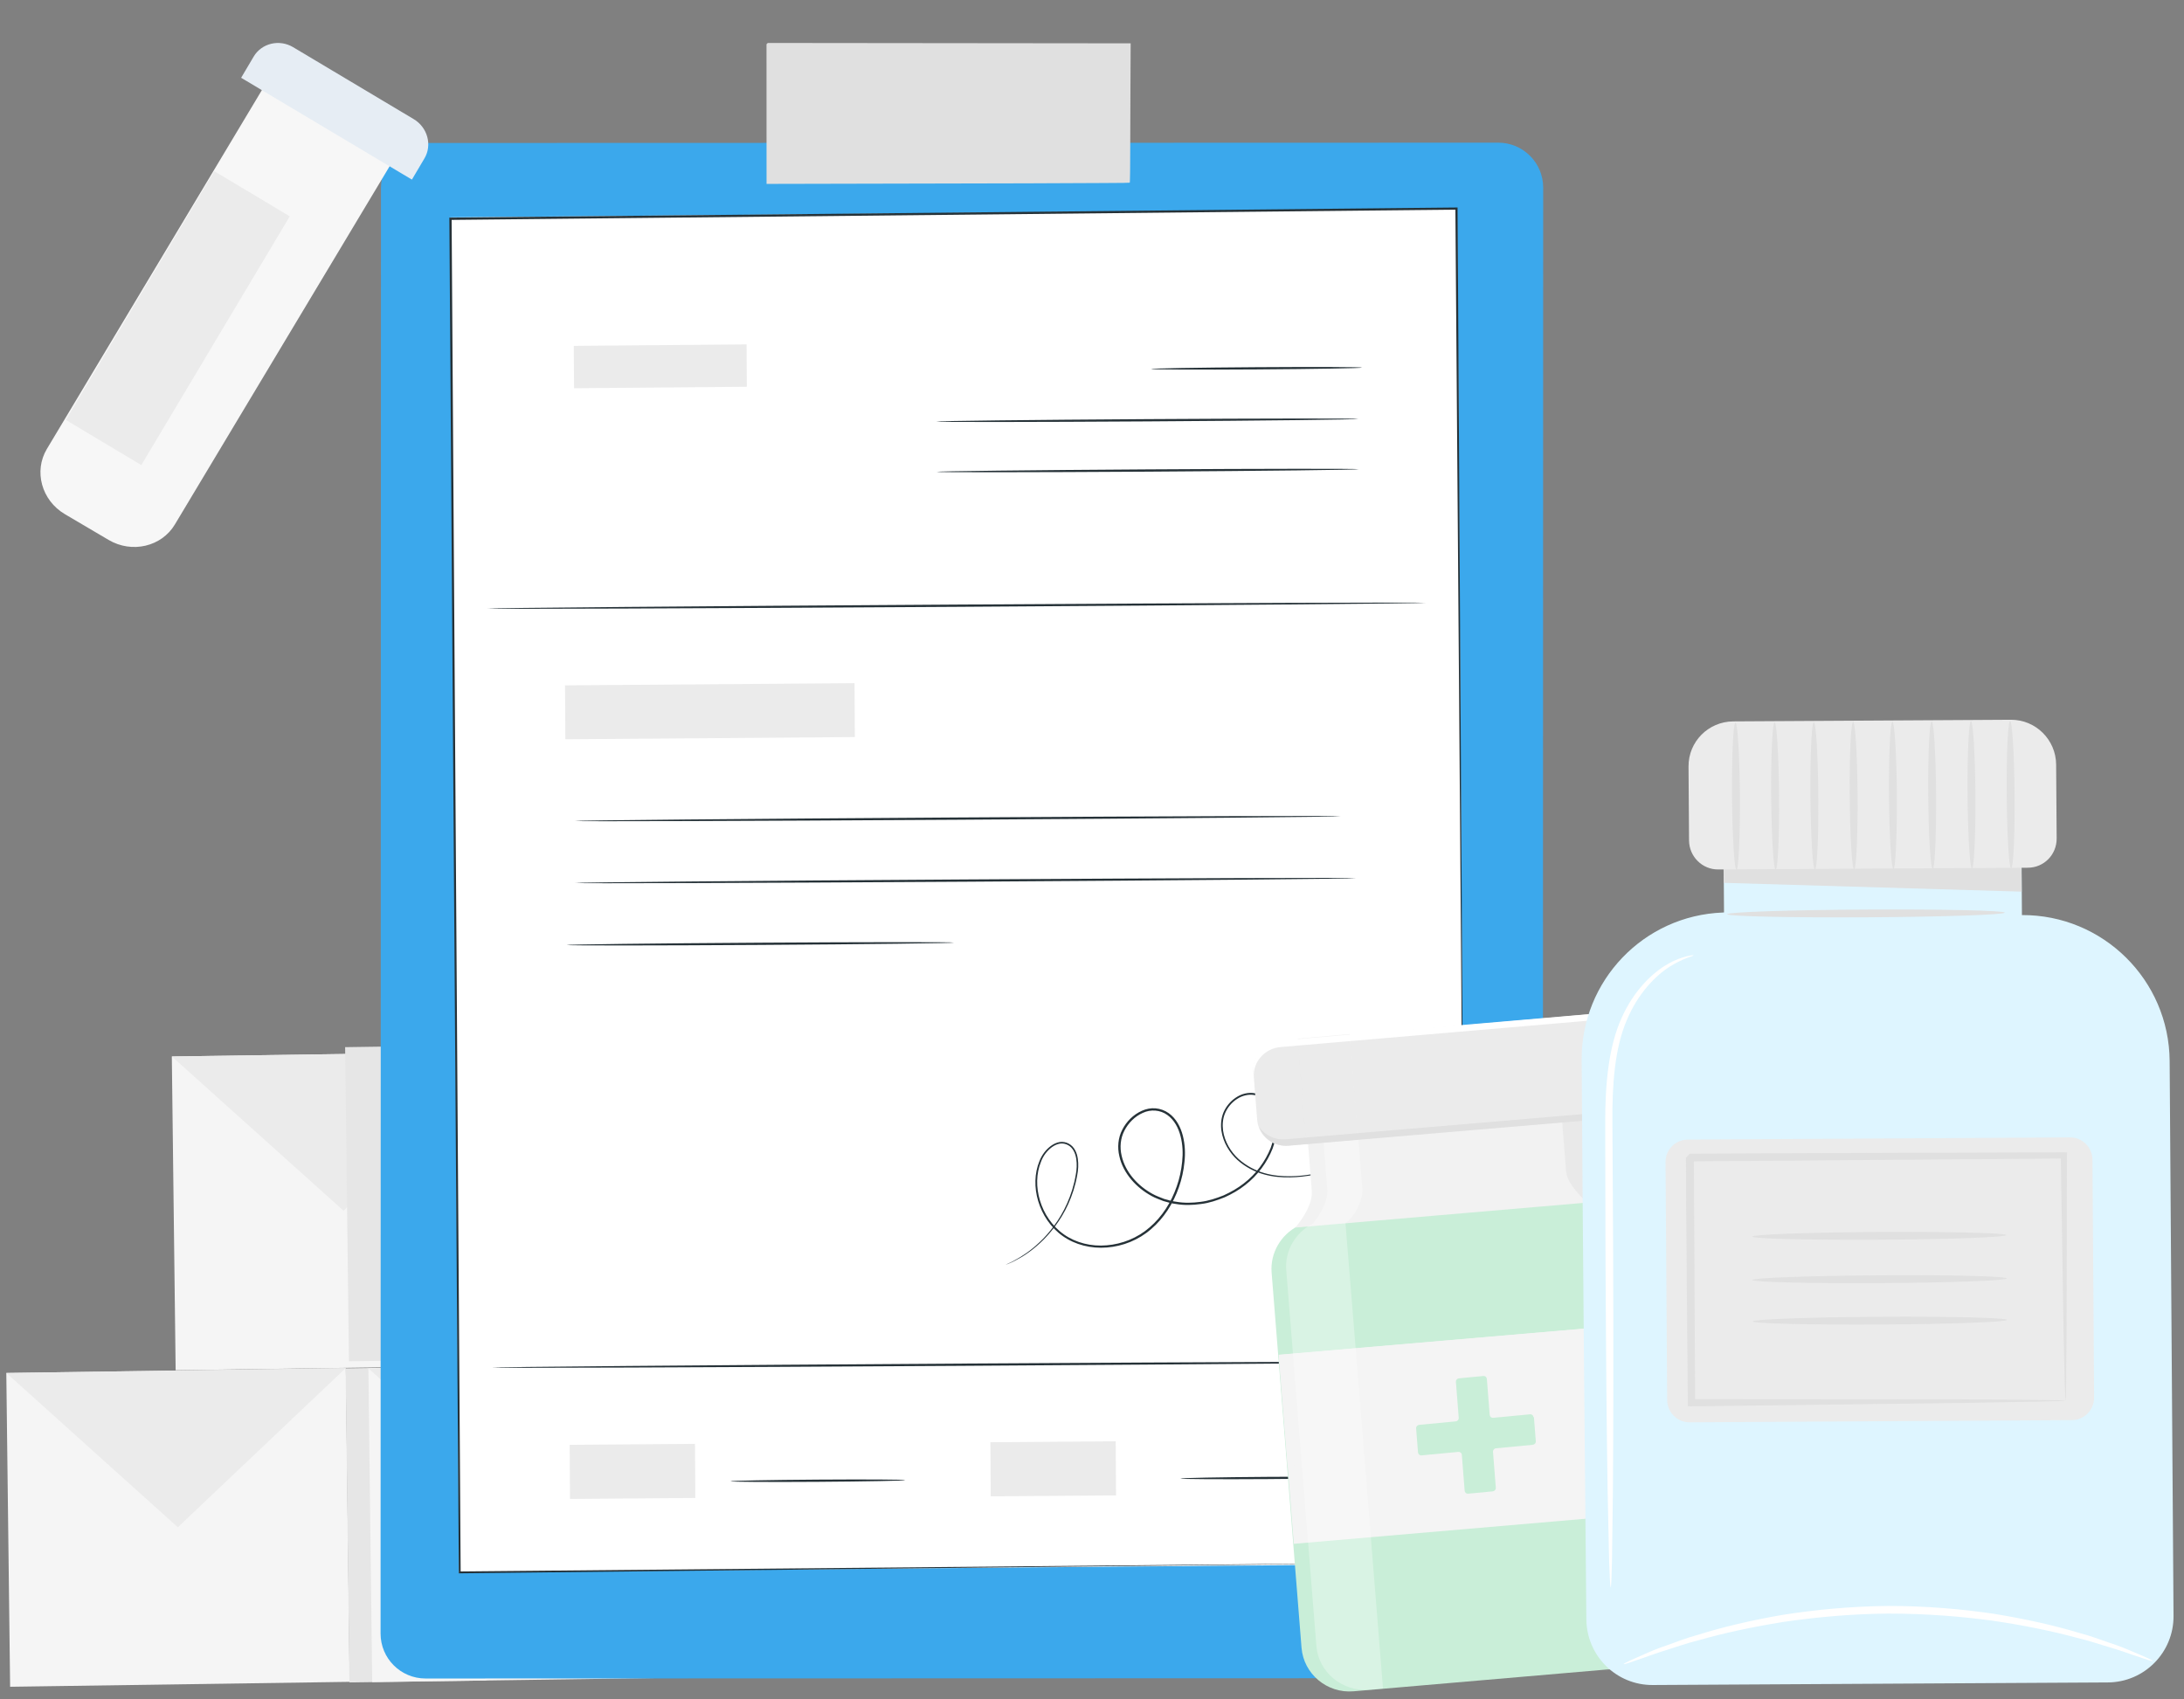 <svg width="293" height="228" viewBox="0 0 293 228" fill="none" xmlns="http://www.w3.org/2000/svg">
<rect x="0" y="0" width="293" height="228" fill="#808080" stroke="none"/>
<path d="M99.307 88.631C97.389 85.03 92.533 82.722 88.31 84.164C85.812 85.016 83.875 86.998 82.774 89.224C82.294 90.198 81.975 90.898 81.767 91.575C81.259 91.072 80.648 90.599 79.768 89.961C77.747 88.499 75.096 87.633 72.481 88.026C68.06 88.693 64.856 92.968 64.86 97.034C64.864 101.1 67.476 104.77 70.878 107.274C74.278 109.773 79.637 112.73 87.389 112.462C91.99 110.269 97.003 104.233 98.831 100.459C100.649 96.678 101.225 92.231 99.307 88.631Z" fill="#FF7383"/>
<path d="M107.306 94.017C107.309 94.024 107.241 94.047 107.111 94.084C106.951 94.132 106.758 94.183 106.521 94.25C105.965 94.396 105.203 94.598 104.24 94.854C102.221 95.368 99.36 96.096 95.844 96.997L95.964 96.865C95.823 99.505 95.663 102.6 95.479 105.999L95.452 106.548L95.134 106.096C92.685 102.593 89.943 98.66 87.05 94.52C86.158 93.24 85.281 91.976 84.425 90.744L84.792 90.686C83.581 94.189 82.428 97.505 81.386 100.524L81.353 100.619L81.253 100.646C75.191 102.121 70.075 103.362 66.441 104.243C64.658 104.66 63.242 104.996 62.239 105.236C61.779 105.341 61.404 105.425 61.122 105.484C60.871 105.54 60.736 105.564 60.732 105.55C60.729 105.544 60.857 105.5 61.109 105.428C61.387 105.355 61.755 105.251 62.217 105.129C63.22 104.867 64.626 104.504 66.402 104.043C70.031 103.126 75.14 101.843 81.182 100.313L81.049 100.435C82.081 97.412 83.217 94.094 84.418 90.587L84.552 90.191L84.785 90.529C85.642 91.761 86.526 93.021 87.418 94.302C90.296 98.447 93.031 102.383 95.475 105.895L95.13 105.991C95.334 102.599 95.526 99.501 95.684 96.862L95.687 96.755L95.797 96.732C99.334 95.885 102.2 95.193 104.228 94.706C105.203 94.484 105.966 94.304 106.526 94.172C106.769 94.119 106.966 94.081 107.121 94.043C107.234 94.027 107.306 94.017 107.306 94.017Z" fill="#FAFAFA"/>
<path d="M46.398 183.553L0.846 184.212L1.358 226.312L46.91 225.653L46.398 183.553Z" fill="#F5F5F5"/>
<path d="M46.878 225.732L65.261 225.467L64.749 183.322L46.366 183.588L46.878 225.732Z" fill="#E6E6E6"/>
<path d="M0.846 184.21L23.857 204.91L46.383 183.553L0.846 184.21Z" fill="#EBEBEB"/>
<path d="M94.974 182.93L49.422 183.589L49.934 225.688L95.486 225.029L94.974 182.93Z" fill="#F5F5F5"/>
<path d="M95.461 225.109L113.845 224.843L113.333 182.699L94.95 182.964L95.461 225.109Z" fill="#E6E6E6"/>
<path d="M49.422 183.587L72.46 204.286L94.96 182.93L49.422 183.587Z" fill="#EBEBEB"/>
<path d="M143.55 182.306L97.999 182.965L98.511 225.065L144.062 224.406L143.55 182.306Z" fill="#F5F5F5"/>
<path d="M73.191 224.484L91.575 224.219L91.063 182.075L72.68 182.34L73.191 224.484Z" fill="#E6E6E6"/>
<path d="M97.999 182.963L121.037 203.662L143.536 182.306L97.999 182.963Z" fill="#EBEBEB"/>
<path d="M68.604 141.087L23.052 141.746L23.564 183.846L69.116 183.187L68.604 141.087Z" fill="#F5F5F5"/>
<path d="M69.11 183.263L87.493 182.997L86.982 140.853L68.599 141.118L69.11 183.263Z" fill="#E6E6E6"/>
<path d="M23.052 141.744L46.09 162.443L68.589 141.087L23.052 141.744Z" fill="#EBEBEB"/>
<path d="M117.207 140.463L71.656 141.122L72.168 183.222L117.719 182.563L117.207 140.463Z" fill="#F5F5F5"/>
<path d="M46.813 182.639L65.196 182.374L64.685 140.23L46.301 140.495L46.813 182.639Z" fill="#E6E6E6"/>
<path d="M71.656 141.12L94.667 161.82L117.193 140.463L71.656 141.12Z" fill="#EBEBEB"/>
<path d="M200.946 225.161L57.085 225.202C53.754 225.203 51.056 222.504 51.057 219.172L51.11 25.217C51.111 21.884 53.81 19.184 57.141 19.183L201.002 19.142C204.333 19.141 207.031 21.84 207.03 25.173L206.977 219.121C206.976 222.454 204.277 225.16 200.946 225.161Z" fill="#3BA8EC"/>
<path d="M195.49 27.983L60.438 29.166L61.584 210.968L196.635 209.785L195.49 27.983Z" fill="white"/>
<path d="M196.636 209.602C196.628 208.363 196.07 135.52 195.251 27.985L195.395 28.126C154.842 28.543 108.918 29.014 60.452 29.504L60.434 29.505L60.588 29.348C61.04 97.082 61.463 159.844 61.8 210.967L61.674 210.843C143.415 210.093 195.586 209.613 196.636 209.602C195.586 209.613 143.416 210.189 61.682 211.094L61.557 211.095L61.556 210.97C61.2 159.846 60.759 97.091 60.284 29.351L60.283 29.196L60.438 29.195L60.456 29.195C108.922 28.71 154.845 28.251 195.399 27.84L195.543 27.839L195.544 27.982C196.189 135.525 196.628 208.363 196.636 209.602Z" fill="#263238"/>
<path d="M100.159 46.206L76.976 46.404L77.012 52.089L100.195 51.891L100.159 46.206Z" fill="#EBEBEB"/>
<path d="M182.741 49.322C182.741 49.403 176.399 49.513 168.582 49.564C160.758 49.615 154.415 49.587 154.415 49.507C154.414 49.426 160.756 49.316 168.58 49.265C176.398 49.214 182.74 49.236 182.741 49.322Z" fill="#263238"/>
<path d="M182.251 56.209C182.252 56.291 169.567 56.441 153.926 56.538C138.279 56.635 125.6 56.644 125.6 56.562C125.599 56.48 138.278 56.33 153.925 56.233C169.572 56.136 182.251 56.127 182.251 56.209Z" fill="#263238"/>
<path d="M182.293 62.954C182.293 63.036 169.609 63.185 153.968 63.282C138.321 63.38 125.641 63.388 125.641 63.306C125.64 63.224 138.319 63.075 153.966 62.977C169.613 62.88 182.292 62.871 182.293 62.954Z" fill="#263238"/>
<path d="M191.241 80.879C191.242 80.961 163.06 81.205 128.308 81.419C93.544 81.634 65.367 81.737 65.367 81.655C65.367 81.573 93.543 81.329 128.306 81.115C163.058 80.901 191.241 80.797 191.241 80.879Z" fill="#263238"/>
<path d="M191.864 182.714C191.864 182.796 163.682 183.04 128.931 183.254C94.167 183.468 65.99 183.572 65.99 183.49C65.989 183.408 94.165 183.164 128.929 182.95C163.681 182.736 191.864 182.632 191.864 182.714Z" fill="#263238"/>
<path d="M114.642 91.661L75.803 91.955L75.847 99.186L114.685 98.892L114.642 91.661Z" fill="#EBEBEB"/>
<path d="M93.24 193.72L76.427 193.849L76.47 201.111L93.283 200.982L93.24 193.72Z" fill="#EBEBEB"/>
<path d="M149.682 193.375L132.869 193.504L132.913 200.766L149.725 200.637L149.682 193.375Z" fill="#EBEBEB"/>
<path d="M121.446 198.589C121.446 198.67 116.197 198.773 109.723 198.816C103.244 198.859 98 198.825 97.999 198.745C97.999 198.665 103.248 198.561 109.722 198.518C116.195 198.475 121.445 198.503 121.446 198.589Z" fill="#263238"/>
<path d="M181.806 198.22C181.806 198.301 176.557 198.404 170.083 198.447C163.604 198.491 158.36 198.457 158.359 198.376C158.359 198.296 163.608 198.192 170.082 198.149C176.556 198.106 181.805 198.134 181.806 198.22Z" fill="#263238"/>
<path d="M179.872 109.514C179.872 109.596 156.868 109.808 128.494 109.984C100.109 110.159 77.11 110.232 77.109 110.15C77.109 110.068 100.107 109.856 128.493 109.68C156.866 109.504 179.871 109.432 179.872 109.514Z" fill="#263238"/>
<path d="M181.924 117.823C181.924 117.905 158.472 118.12 129.549 118.299C100.614 118.478 77.167 118.552 77.166 118.47C77.166 118.389 100.612 118.174 129.547 117.995C158.47 117.816 181.923 117.735 181.924 117.823Z" fill="#263238"/>
<path d="M127.992 126.467C127.993 126.548 116.354 126.691 102.002 126.781C87.645 126.872 76.011 126.875 76.011 126.794C76.01 126.713 87.644 126.57 102.001 126.48C116.358 126.389 127.992 126.386 127.992 126.467Z" fill="#263238"/>
<path d="M181.38 156.266C181.38 156.266 181.267 156.315 181.034 156.388C180.808 156.462 180.468 156.571 180.015 156.706C179.115 156.97 177.786 157.361 176.032 157.668C175.155 157.824 174.171 157.951 173.078 157.967C171.991 157.988 170.802 157.909 169.57 157.564C168.343 157.23 167.097 156.599 166.016 155.639C164.959 154.668 164.09 153.297 163.859 151.695C163.753 150.899 163.813 150.043 164.142 149.25C164.478 148.469 165.047 147.762 165.79 147.269C166.521 146.769 167.475 146.499 168.408 146.693C168.869 146.796 169.294 147.018 169.678 147.3C170.05 147.6 170.351 147.978 170.593 148.392C171.046 149.237 171.243 150.21 171.249 151.185C171.261 152.159 171.083 153.159 170.73 154.101C169.99 155.967 168.729 157.702 167.047 159C166.215 159.661 165.275 160.198 164.28 160.646C163.274 161.047 162.219 161.413 161.109 161.541C160.011 161.694 158.865 161.733 157.747 161.535C157.179 161.48 156.634 161.289 156.078 161.145C155.545 160.93 154.995 160.745 154.491 160.464C153.472 159.908 152.542 159.174 151.778 158.271C151.02 157.368 150.422 156.304 150.17 155.124C149.888 153.961 149.993 152.659 150.565 151.567C151.12 150.474 152.039 149.545 153.189 149.036C153.76 148.776 154.399 148.651 155.032 148.705C155.659 148.759 156.27 148.986 156.78 149.344C157.811 150.072 158.392 151.231 158.686 152.376C158.98 153.538 159.035 154.738 158.905 155.903C158.793 157.069 158.538 158.212 158.157 159.297C157.4 161.467 156.14 163.445 154.442 164.897C152.761 166.374 150.622 167.212 148.503 167.374C146.378 167.552 144.243 167.018 142.588 165.85C140.926 164.682 139.816 162.945 139.279 161.149C138.742 159.347 138.772 157.422 139.448 155.787C139.766 154.965 140.31 154.241 141 153.736C141.351 153.489 141.744 153.295 142.167 153.226C142.591 153.163 143.039 153.249 143.399 153.453C144.16 153.869 144.488 154.71 144.594 155.452C144.706 156.211 144.657 156.966 144.518 157.669C144.271 159.085 143.843 160.378 143.319 161.53C142.8 162.687 142.174 163.691 141.522 164.558C140.871 165.425 140.207 166.162 139.548 166.762C138.242 167.98 137.04 168.697 136.206 169.121C135.796 169.35 135.456 169.472 135.242 169.569C135.021 169.66 134.902 169.702 134.902 169.702C134.902 169.702 135.009 169.642 135.23 169.539C135.444 169.43 135.778 169.303 136.182 169.061C137.003 168.62 138.187 167.891 139.469 166.668C140.117 166.068 140.775 165.325 141.408 164.464C142.048 163.603 142.656 162.599 143.163 161.454C143.669 160.309 144.085 159.027 144.321 157.629C144.454 156.938 144.497 156.201 144.385 155.477C144.279 154.765 143.964 154.001 143.287 153.639C142.957 153.457 142.574 153.383 142.192 153.44C141.811 153.503 141.447 153.678 141.12 153.913C140.473 154.388 139.951 155.082 139.658 155.869C139.011 157.449 138.987 159.315 139.518 161.07C140.042 162.818 141.134 164.502 142.735 165.623C144.337 166.75 146.407 167.267 148.472 167.083C150.537 166.916 152.61 166.102 154.243 164.667C155.894 163.251 157.13 161.32 157.863 159.193C158.239 158.132 158.482 157.012 158.595 155.87C158.719 154.734 158.67 153.57 158.382 152.449C158.1 151.341 157.538 150.252 156.596 149.589C155.66 148.914 154.382 148.812 153.316 149.314C152.244 149.787 151.372 150.668 150.847 151.701C150.31 152.734 150.21 153.935 150.474 155.056C150.984 157.315 152.685 159.131 154.639 160.195C155.13 160.47 155.663 160.65 156.178 160.859C156.716 160.997 157.243 161.183 157.799 161.237C158.887 161.43 159.997 161.397 161.071 161.251C162.151 161.122 163.182 160.769 164.165 160.38C165.13 159.938 166.052 159.419 166.866 158.776C168.518 157.513 169.744 155.821 170.473 154.008C170.82 153.102 170.993 152.138 170.987 151.193C170.987 150.248 170.796 149.317 170.372 148.518C170.149 148.128 169.866 147.78 169.524 147.498C169.17 147.239 168.775 147.035 168.356 146.937C167.507 146.761 166.618 147 165.923 147.47C165.221 147.933 164.676 148.604 164.358 149.343C164.04 150.083 163.98 150.903 164.08 151.669C164.299 153.212 165.132 154.548 166.159 155.496C167.21 156.431 168.426 157.057 169.628 157.397C170.831 157.743 172.008 157.828 173.083 157.818C174.158 157.809 175.142 157.693 176.013 157.543C177.767 157.255 179.097 156.881 180.003 156.641C180.444 156.518 180.784 156.42 181.028 156.353C181.261 156.291 181.38 156.266 181.38 156.266Z" fill="#263238"/>
<path d="M151.569 5.93H102.999V24.505H151.569V5.93Z" fill="#E0E0E0"/>
<path d="M151.57 24.506C151.57 24.506 151.563 24.39 151.557 24.172C151.557 23.94 151.551 23.618 151.544 23.206C151.538 22.35 151.525 21.108 151.518 19.518C151.506 16.313 151.48 11.685 151.454 5.937L151.57 6.053C139.434 6.066 122.15 6.085 102.999 6.105L103.167 5.937C103.167 12.425 103.16 18.701 103.16 24.513L102.999 24.352C117.027 24.384 129.144 24.41 137.774 24.429C142.085 24.448 145.521 24.461 147.902 24.474C149.08 24.48 149.987 24.487 150.624 24.493C150.926 24.5 151.158 24.5 151.332 24.506C151.48 24.5 151.57 24.506 151.57 24.506C151.576 24.513 151.499 24.513 151.345 24.519C151.177 24.519 150.952 24.526 150.656 24.532C150.032 24.538 149.131 24.545 147.973 24.551C145.605 24.564 142.181 24.577 137.883 24.596C129.228 24.616 117.072 24.641 102.999 24.674H102.839V24.513C102.839 18.701 102.832 12.432 102.832 5.937L102.999 5.764C122.15 5.783 139.427 5.802 151.57 5.815H151.686V5.931C151.66 11.711 151.641 16.364 151.621 19.582C151.609 21.166 151.602 22.395 151.596 23.245C151.589 23.65 151.589 23.965 151.583 24.191C151.576 24.403 151.57 24.506 151.57 24.506Z" fill="#E0E0E0"/>
<path d="M176.02 159.46L176.053 159.877C176.197 161.672 174.745 163.71 174.12 164.497C171.858 165.661 170.385 168.093 170.597 170.748L174.61 221.075C174.89 224.588 178.037 227.226 181.585 226.92L219.136 223.69C222.683 223.384 225.37 220.245 225.09 216.732L221.076 166.405C220.865 163.75 219.027 161.603 216.638 160.839C215.896 160.169 214.144 158.433 214.017 156.846L213.965 156.196L176.02 159.46Z" fill="#C9EED8"/>
<path d="M213.81 156.766C214.007 159.25 217.046 160.996 217.046 160.996L173.772 164.703C173.772 164.703 176.168 162.023 175.989 159.771C175.851 158.037 175.302 151.153 175.302 151.153L213.105 147.915C213.103 147.889 213.649 154.747 213.81 156.766Z" fill="#F2F2F2"/>
<path d="M221.884 177.462L171.558 181.789L173.577 207.132L223.904 202.806L221.884 177.462Z" fill="#F4F4F4"/>
<path d="M221.845 177.462L171.558 181.769L172.742 196.647L223.03 192.34L221.845 177.462Z" fill="#F4F4F4"/>
<path opacity="0.3" d="M182.765 159.429C182.604 157.422 182.05 150.512 182.05 150.512L177.372 150.906C177.372 150.906 177.86 156.981 178.037 159.197L178.071 159.614C178.092 159.875 178.059 160.14 178.027 160.405C178.006 160.486 177.986 160.566 177.992 160.644C177.955 160.857 177.89 161.047 177.824 161.236C177.804 161.316 177.781 161.371 177.734 161.454C177.668 161.643 177.578 161.86 177.486 162.052C177.461 162.08 177.439 162.135 177.441 162.161C177.299 162.409 177.184 162.655 177.041 162.877C176.897 163.099 176.778 163.293 176.657 163.46C176.608 163.517 176.561 163.6 176.511 163.656C176.437 163.741 176.366 163.852 176.318 163.935C176.244 164.02 176.197 164.103 176.148 164.159C173.846 165.324 172.346 167.76 172.56 170.419L176.604 220.845C176.887 224.365 180.086 227.009 183.695 226.706L185.539 226.551C185.539 226.551 180.532 164.132 180.503 164.108C181.623 163.305 182.907 161.202 182.765 159.429Z" fill="white"/>
<path opacity="0.5" d="M216.522 160.844C215.767 160.172 213.984 158.432 213.857 156.841C213.695 154.834 213.141 147.924 213.141 147.924L209.394 148.239C209.394 148.239 209.949 155.148 210.11 157.156C210.215 158.459 211.431 159.854 212.28 160.701L213.121 161.444C213.121 161.444 217.067 163.607 217.318 166.735L221.365 217.162C221.647 220.682 218.909 223.825 215.296 224.129L219.043 223.814C222.656 223.511 225.394 220.367 225.111 216.847L221.064 166.421C220.824 163.764 218.954 161.611 216.522 160.844Z" fill="#E0E0E0"/>
<path d="M219.389 145.775C219.553 147.875 217.957 149.718 215.836 149.905L172.831 153.703C170.684 153.893 168.822 152.355 168.658 150.255L168.156 143.853C167.993 141.778 169.589 139.935 171.737 139.746L214.742 135.948C216.889 135.759 218.724 137.299 218.887 139.373L219.389 145.775V145.775Z" fill="#EBEBEB"/>
<path opacity="0.6" d="M181.059 138.736L174.109 139.357L175.22 153.524L182.17 152.903L181.059 138.736Z" fill="#EBEBEB"/>
<path d="M214.696 135.938L171.733 139.619C169.588 139.803 167.989 141.628 168.147 143.687L168.213 144.551C168.055 142.492 169.654 140.667 171.799 140.483L214.762 136.802C216.907 136.618 218.737 138.15 218.894 140.209L218.828 139.345C218.67 137.286 216.841 135.754 214.696 135.938Z" fill="white"/>
<path d="M219.32 146.993C218.724 148.17 217.552 149.037 216.088 149.162L172.481 152.856C171.017 152.98 169.702 152.297 168.937 151.235C169.503 152.801 171.084 153.87 172.889 153.717L215.841 150.079C217.619 149.928 218.996 148.633 219.32 146.993Z" fill="#E0E0E0"/>
<path d="M205.734 190.153C205.716 189.921 205.516 189.733 205.253 189.758L200.336 190.226C200.099 190.248 199.874 190.088 199.854 189.831L199.476 185.014C199.458 184.782 199.257 184.593 198.994 184.618L195.734 184.929C195.497 184.951 195.301 185.152 195.321 185.409L195.7 190.226C195.718 190.458 195.55 190.681 195.287 190.707L190.397 191.172C190.16 191.195 189.964 191.395 189.984 191.653L190.237 194.872C190.255 195.104 190.455 195.293 190.718 195.268L195.635 194.8C195.872 194.777 196.096 194.937 196.117 195.195L196.495 200.012C196.513 200.244 196.714 200.432 196.976 200.407L200.263 200.094C200.5 200.072 200.696 199.871 200.676 199.614L200.297 194.797C200.279 194.565 200.447 194.342 200.71 194.317L205.627 193.848C205.864 193.826 206.06 193.626 206.04 193.368L205.787 190.148L205.734 190.153Z" fill="#C9EED8"/>
<path d="M14.57 72.44L8.7 68.982C5.576 67.136 4.506 63.222 6.286 60.24L37.474 8.185L54.664 18.315L23.462 70.365C21.682 73.348 17.695 74.286 14.57 72.44Z" fill="#F7F7F7"/>
<path d="M38.873 29.024L28.745 22.968L8.831 56.342L18.959 62.398L38.873 29.024Z" fill="#EBEBEB"/>
<path d="M55.261 24.097L32.351 10.436L34.033 7.591C35.101 5.795 37.476 5.223 39.328 6.332L55.505 15.984C57.358 17.093 58.011 19.456 56.943 21.252L55.261 24.097Z" fill="#E6EDF4"/>
<mask id="mask0_1993:15525" style="mask-type:alpha" maskUnits="userSpaceOnUse" x="210" y="95" width="83" height="133">
<rect x="210.52" y="95.434" width="82.272" height="132.041" fill="#C4C4C4"/>
</mask>
<g mask="url(#mask0_1993:15525)">
<path d="M212.189 142.207C212.33 164.578 212.658 200.7 212.823 217.291C212.876 222.19 216.864 226.125 221.757 226.078L282.785 225.732C287.686 225.703 291.63 221.708 291.596 216.801L291.074 142.369C291.007 131.487 282.126 122.721 271.257 122.775L271.186 111.83L231.218 112.06L231.29 122.418L231.144 122.433C220.502 122.831 212.139 131.58 212.189 142.207Z" fill="#DEF5FF"/>
<path d="M231.2 113.461L231.246 118.45L271.221 119.632L271.168 113.23L231.2 113.461Z" fill="#E0E0E0"/>
<path d="M272.05 116.422L230.518 116.655C228.374 116.676 226.621 114.926 226.598 112.78L226.529 102.857C226.499 99.515 229.186 96.814 232.523 96.789L269.779 96.57C273.097 96.552 275.817 99.238 275.846 102.579L275.916 112.502C275.927 114.675 274.201 116.42 272.05 116.422Z" fill="#EBEBEB"/>
<path d="M232.961 116.731C232.681 116.736 232.41 112.317 232.365 106.848C232.328 101.397 232.528 96.961 232.827 96.949C233.108 96.944 233.379 101.363 233.423 106.832C233.45 112.309 233.242 116.726 232.961 116.731Z" fill="#E0E0E0"/>
<path d="M238.214 116.712C237.933 116.717 237.662 112.298 237.617 106.829C237.572 101.36 237.78 96.942 238.08 96.93C238.36 96.925 238.631 101.344 238.676 106.813C238.713 112.263 238.513 116.7 238.214 116.712Z" fill="#E0E0E0"/>
<path d="M243.478 116.668C243.197 116.673 242.926 112.253 242.881 106.784C242.844 101.334 243.044 96.898 243.343 96.885C243.624 96.88 243.895 101.3 243.94 106.769C243.985 112.238 243.784 116.674 243.478 116.668Z" fill="#E0E0E0"/>
<path d="M248.749 116.642C248.469 116.647 248.19 112.209 248.153 106.758C248.108 101.289 248.316 96.872 248.615 96.859C248.896 96.854 249.167 101.274 249.212 106.743C249.238 112.219 249.03 116.637 248.749 116.642Z" fill="#E0E0E0"/>
<path d="M254.021 116.615C253.74 116.62 253.461 112.182 253.424 106.732C253.387 101.281 253.587 96.845 253.886 96.833C254.167 96.828 254.438 101.247 254.483 106.716C254.501 112.174 254.301 116.61 254.021 116.615Z" fill="#E0E0E0"/>
<path d="M259.285 116.57C259.004 116.575 258.733 112.156 258.688 106.687C258.643 101.218 258.851 96.8 259.151 96.788C259.431 96.783 259.702 101.202 259.747 106.671C259.773 112.148 259.573 116.584 259.285 116.57Z" fill="#E0E0E0"/>
<path d="M264.556 116.544C264.276 116.549 264.005 112.13 263.96 106.661C263.923 101.21 264.123 96.774 264.422 96.762C264.703 96.757 264.974 101.176 265.018 106.645C265.045 112.122 264.837 116.539 264.556 116.544Z" fill="#E0E0E0"/>
<path d="M269.809 116.525C269.528 116.53 269.257 112.111 269.212 106.642C269.168 101.173 269.375 96.755 269.675 96.743C269.955 96.738 270.226 101.157 270.271 106.626C270.316 112.095 270.108 116.513 269.809 116.525Z" fill="#E0E0E0"/>
<path d="M277.965 190.539L226.676 190.833C225.03 190.847 223.679 189.501 223.663 187.852L223.443 155.911C223.427 154.262 224.77 152.912 226.416 152.897L277.706 152.604C279.352 152.589 280.702 153.936 280.719 155.584L280.938 187.526C280.936 189.182 279.611 190.525 277.965 190.539Z" fill="#EBEBEB"/>
<path d="M277.102 187.928C277.094 187.909 277.074 187.7 277.061 187.291C277.043 186.819 277.025 186.239 276.999 185.531C276.971 183.909 276.91 181.669 276.847 178.886C276.755 173.088 276.621 164.933 276.469 155.022L276.898 155.435C263.078 155.554 245.633 155.685 226.713 155.826C226.587 155.942 227.695 154.817 227.242 155.306L227.249 155.325L227.246 155.37L227.25 155.434L227.239 155.569L227.244 155.85L227.247 156.393L227.253 157.479L227.265 159.652C227.269 161.109 227.285 162.54 227.292 163.952C227.315 166.795 227.323 169.601 227.335 172.362C227.368 177.857 227.39 183.161 227.414 188.204L226.936 187.722C241.568 187.731 254.031 187.749 262.943 187.749C267.325 187.779 270.812 187.801 273.322 187.828C274.478 187.838 275.399 187.857 276.121 187.868C276.742 187.9 277.075 187.917 277.102 187.928C277.128 187.939 276.818 187.978 276.212 187.984C275.523 188.002 274.618 188.021 273.522 188.052C271.042 188.1 267.566 188.16 263.249 188.234C254.255 188.355 241.681 188.491 226.915 188.689L226.436 188.687L226.437 188.208C226.395 183.173 226.347 177.858 226.295 172.37C226.265 169.617 226.257 166.811 226.234 163.968C226.218 162.537 226.203 161.106 226.207 159.667L226.195 157.495L226.189 156.408L226.186 155.865L226.18 155.584L226.191 155.449L226.187 155.386L226.19 155.341L226.183 155.322C225.721 155.792 226.812 154.675 226.704 154.784C245.627 154.707 263.077 154.64 276.89 154.611L277.305 154.617L277.3 155.033C277.28 165.057 277.254 173.299 277.241 179.162C277.207 181.919 277.189 184.125 277.183 185.717C277.176 186.396 277.16 186.946 277.151 187.407C277.123 187.767 277.109 187.947 277.102 187.928Z" fill="#E0E0E0"/>
<path d="M269.176 165.71C269.181 165.991 261.539 166.282 252.126 166.334C242.713 166.385 235.072 166.197 235.066 165.916C235.061 165.635 242.703 165.344 252.116 165.292C261.53 165.241 269.171 165.429 269.176 165.71Z" fill="#E0E0E0"/>
<path d="M269.212 171.531C269.217 171.812 261.575 172.103 252.162 172.155C242.748 172.206 235.108 172.018 235.102 171.737C235.097 171.456 242.739 171.165 252.152 171.113C261.576 171.036 269.217 171.224 269.212 171.531Z" fill="#E0E0E0"/>
<path d="M269.249 177.09C269.254 177.371 261.612 177.662 252.199 177.713C242.786 177.765 235.145 177.576 235.14 177.295C235.135 177.014 242.777 176.723 252.19 176.672C261.622 176.613 269.244 176.809 269.249 177.09Z" fill="#E0E0E0"/>
<path d="M268.951 122.448C268.956 122.729 260.618 123.019 250.337 123.074C240.056 123.129 231.719 122.94 231.714 122.659C231.709 122.378 240.047 122.088 250.328 122.033C260.609 121.978 268.946 122.167 268.951 122.448Z" fill="#E0E0E0"/>
<path d="M216.089 212.961C216.025 212.965 215.951 211.71 215.875 209.433C215.82 206.995 215.747 203.758 215.673 199.825C215.535 191.716 215.448 180.515 215.388 168.15C215.38 161.969 215.359 156.076 215.352 150.701C215.334 145.351 215.831 140.359 217.554 136.569C219.25 132.767 221.83 130.392 223.841 129.293C224.844 128.712 225.703 128.472 226.286 128.301C226.884 128.168 227.194 128.129 227.191 128.174C227.236 128.286 225.946 128.483 224.056 129.663C222.184 130.836 219.776 133.206 218.244 136.877C216.666 140.543 216.262 145.389 216.318 150.723C216.351 156.109 216.39 161.994 216.417 168.168C216.458 180.541 216.455 191.734 216.384 199.863C216.323 203.786 216.288 207.023 216.26 209.473C216.213 211.713 216.152 212.957 216.089 212.961Z" fill="white"/>
<path d="M288.838 222.862C288.805 222.941 287.827 222.619 286.084 222.02C285.221 221.716 284.157 221.343 282.901 220.981C281.646 220.619 280.248 220.119 278.641 219.748C275.463 218.881 271.639 218.081 267.34 217.451C263.038 216.866 258.277 216.489 253.279 216.492C248.277 216.54 243.524 216.987 239.236 217.616C234.952 218.308 231.137 219.138 227.984 220.046C226.381 220.435 224.995 220.932 223.744 221.331C222.485 221.711 221.444 222.09 220.57 222.4C218.841 223.015 217.866 223.345 217.836 223.27C217.806 223.195 218.716 222.76 220.418 222.026C221.262 221.641 222.299 221.198 223.543 220.781C224.779 220.345 226.179 219.777 227.767 219.35C230.926 218.352 234.768 217.425 239.074 216.68C243.402 215.991 248.211 215.521 253.277 215.469C258.339 215.463 263.16 215.88 267.485 216.521C271.814 217.226 275.669 218.101 278.839 219.058C280.443 219.474 281.837 220.019 283.097 220.444C284.349 220.851 285.391 221.277 286.239 221.652C287.937 222.357 288.853 222.791 288.838 222.862Z" fill="white"/>
</g>
</svg>
